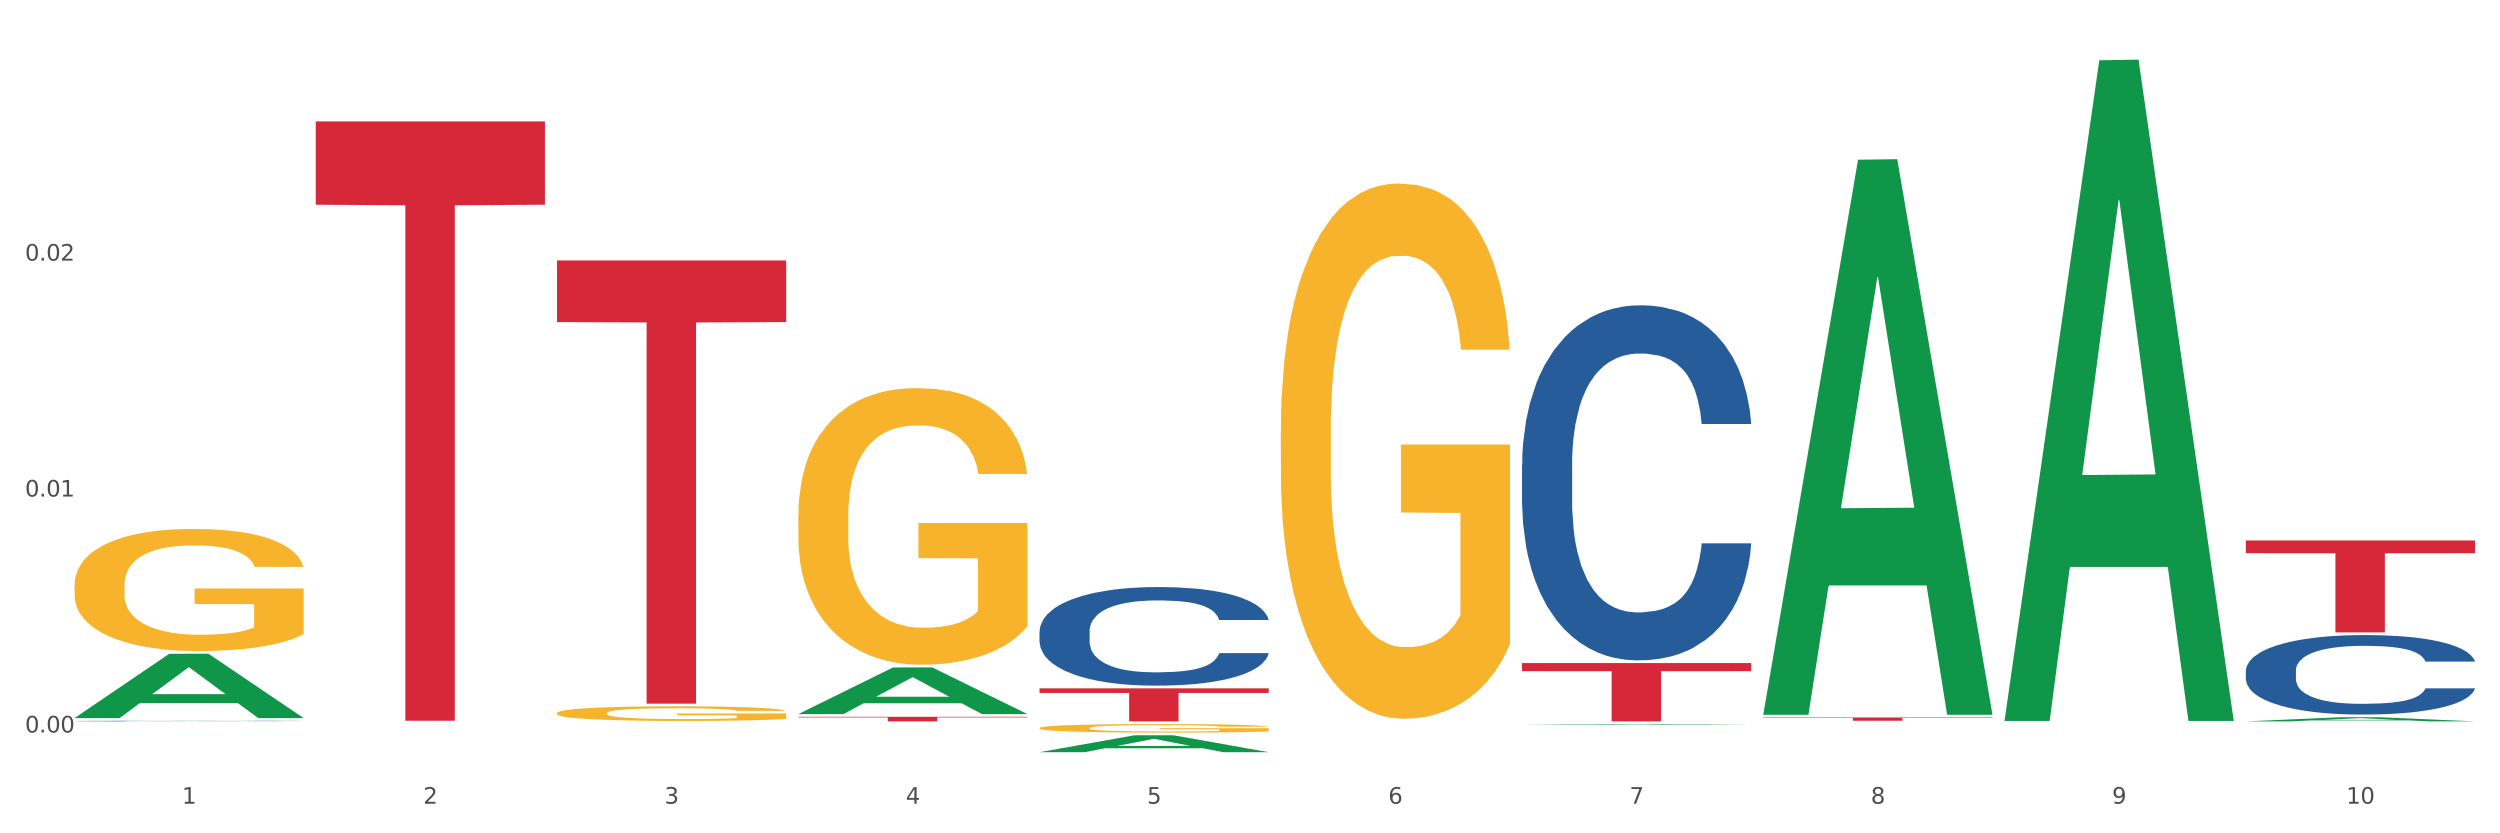 <?xml version="1.0" encoding="utf-8" standalone="no"?>
<!DOCTYPE svg PUBLIC "-//W3C//DTD SVG 1.1//EN"
  "http://www.w3.org/Graphics/SVG/1.1/DTD/svg11.dtd">
<svg xmlns:xlink="http://www.w3.org/1999/xlink" width="1080pt" height="360pt" viewBox="0 0 1080 360" xmlns="http://www.w3.org/2000/svg" version="1.1">
 <rect x="0" y="0" width="1080" height="360" fill="#333333" stroke="none"/>
 <defs>
  <style type="text/css">*{stroke-linejoin: round; stroke-linecap: butt}</style>
 </defs>
 <g id="figure_1">
  <g id="patch_1">
   <path d="M 0 360 
L 1080 360 
L 1080 0 
L 0 0 
z
" style="fill: #ffffff; stroke: #ffffff; stroke-linejoin: miter"/>
  </g>
  <g id="axes_1">
   <g id="matplotlib.axis_1">
    <g id="xtick_1">
     <g id="text_1">
      <!-- 1 -->
      <g style="fill: #4d4d4d" transform="translate(78.627 347.204) scale(0.096 -0.096)">
       <defs>
        <path id="DejaVuSans-31" d="M 794 531 
L 1825 531 
L 1825 4091 
L 703 3866 
L 703 4441 
L 1819 4666 
L 2450 4666 
L 2450 531 
L 3481 531 
L 3481 0 
L 794 0 
L 794 531 
z
" transform="scale(0.016)"/>
       </defs>
       <use xlink:href="#DejaVuSans-31"/>
      </g>
     </g>
    </g>
    <g id="xtick_2">
     <g id="text_2">
      <!-- 2 -->
      <g style="fill: #4d4d4d" transform="translate(182.851 347.204) scale(0.096 -0.096)">
       <defs>
        <path id="DejaVuSans-32" d="M 1228 531 
L 3431 531 
L 3431 0 
L 469 0 
L 469 531 
Q 828 903 1448 1529 
Q 2069 2156 2228 2338 
Q 2531 2678 2651 2914 
Q 2772 3150 2772 3378 
Q 2772 3750 2511 3984 
Q 2250 4219 1831 4219 
Q 1534 4219 1204 4116 
Q 875 4013 500 3803 
L 500 4441 
Q 881 4594 1212 4672 
Q 1544 4750 1819 4750 
Q 2544 4750 2975 4387 
Q 3406 4025 3406 3419 
Q 3406 3131 3298 2873 
Q 3191 2616 2906 2266 
Q 2828 2175 2409 1742 
Q 1991 1309 1228 531 
z
" transform="scale(0.016)"/>
       </defs>
       <use xlink:href="#DejaVuSans-32"/>
      </g>
     </g>
    </g>
    <g id="xtick_3">
     <g id="text_3">
      <!-- 3 -->
      <g style="fill: #4d4d4d" transform="translate(287.074 347.204) scale(0.096 -0.096)">
       <defs>
        <path id="DejaVuSans-33" d="M 2597 2516 
Q 3050 2419 3304 2112 
Q 3559 1806 3559 1356 
Q 3559 666 3084 287 
Q 2609 -91 1734 -91 
Q 1441 -91 1130 -33 
Q 819 25 488 141 
L 488 750 
Q 750 597 1062 519 
Q 1375 441 1716 441 
Q 2309 441 2620 675 
Q 2931 909 2931 1356 
Q 2931 1769 2642 2001 
Q 2353 2234 1838 2234 
L 1294 2234 
L 1294 2753 
L 1863 2753 
Q 2328 2753 2575 2939 
Q 2822 3125 2822 3475 
Q 2822 3834 2567 4026 
Q 2313 4219 1838 4219 
Q 1578 4219 1281 4162 
Q 984 4106 628 3988 
L 628 4550 
Q 988 4650 1302 4700 
Q 1616 4750 1894 4750 
Q 2613 4750 3031 4423 
Q 3450 4097 3450 3541 
Q 3450 3153 3228 2886 
Q 3006 2619 2597 2516 
z
" transform="scale(0.016)"/>
       </defs>
       <use xlink:href="#DejaVuSans-33"/>
      </g>
     </g>
    </g>
    <g id="xtick_4">
     <g id="text_4">
      <!-- 4 -->
      <g style="fill: #4d4d4d" transform="translate(391.298 347.204) scale(0.096 -0.096)">
       <defs>
        <path id="DejaVuSans-34" d="M 2419 4116 
L 825 1625 
L 2419 1625 
L 2419 4116 
z
M 2253 4666 
L 3047 4666 
L 3047 1625 
L 3713 1625 
L 3713 1100 
L 3047 1100 
L 3047 0 
L 2419 0 
L 2419 1100 
L 313 1100 
L 313 1709 
L 2253 4666 
z
" transform="scale(0.016)"/>
       </defs>
       <use xlink:href="#DejaVuSans-34"/>
      </g>
     </g>
    </g>
    <g id="xtick_5">
     <g id="text_5">
      <!-- 5 -->
      <g style="fill: #4d4d4d" transform="translate(495.522 347.204) scale(0.096 -0.096)">
       <defs>
        <path id="DejaVuSans-35" d="M 691 4666 
L 3169 4666 
L 3169 4134 
L 1269 4134 
L 1269 2991 
Q 1406 3038 1543 3061 
Q 1681 3084 1819 3084 
Q 2600 3084 3056 2656 
Q 3513 2228 3513 1497 
Q 3513 744 3044 326 
Q 2575 -91 1722 -91 
Q 1428 -91 1123 -41 
Q 819 9 494 109 
L 494 744 
Q 775 591 1075 516 
Q 1375 441 1709 441 
Q 2250 441 2565 725 
Q 2881 1009 2881 1497 
Q 2881 1984 2565 2268 
Q 2250 2553 1709 2553 
Q 1456 2553 1204 2497 
Q 953 2441 691 2322 
L 691 4666 
z
" transform="scale(0.016)"/>
       </defs>
       <use xlink:href="#DejaVuSans-35"/>
      </g>
     </g>
    </g>
    <g id="xtick_6">
     <g id="text_6">
      <!-- 6 -->
      <g style="fill: #4d4d4d" transform="translate(599.745 347.204) scale(0.096 -0.096)">
       <defs>
        <path id="DejaVuSans-36" d="M 2113 2584 
Q 1688 2584 1439 2293 
Q 1191 2003 1191 1497 
Q 1191 994 1439 701 
Q 1688 409 2113 409 
Q 2538 409 2786 701 
Q 3034 994 3034 1497 
Q 3034 2003 2786 2293 
Q 2538 2584 2113 2584 
z
M 3366 4563 
L 3366 3988 
Q 3128 4100 2886 4159 
Q 2644 4219 2406 4219 
Q 1781 4219 1451 3797 
Q 1122 3375 1075 2522 
Q 1259 2794 1537 2939 
Q 1816 3084 2150 3084 
Q 2853 3084 3261 2657 
Q 3669 2231 3669 1497 
Q 3669 778 3244 343 
Q 2819 -91 2113 -91 
Q 1303 -91 875 529 
Q 447 1150 447 2328 
Q 447 3434 972 4092 
Q 1497 4750 2381 4750 
Q 2619 4750 2861 4703 
Q 3103 4656 3366 4563 
z
" transform="scale(0.016)"/>
       </defs>
       <use xlink:href="#DejaVuSans-36"/>
      </g>
     </g>
    </g>
    <g id="xtick_7">
     <g id="text_7">
      <!-- 7 -->
      <g style="fill: #4d4d4d" transform="translate(703.969 347.204) scale(0.096 -0.096)">
       <defs>
        <path id="DejaVuSans-37" d="M 525 4666 
L 3525 4666 
L 3525 4397 
L 1831 0 
L 1172 0 
L 2766 4134 
L 525 4134 
L 525 4666 
z
" transform="scale(0.016)"/>
       </defs>
       <use xlink:href="#DejaVuSans-37"/>
      </g>
     </g>
    </g>
    <g id="xtick_8">
     <g id="text_8">
      <!-- 8 -->
      <g style="fill: #4d4d4d" transform="translate(808.193 347.204) scale(0.096 -0.096)">
       <defs>
        <path id="DejaVuSans-38" d="M 2034 2216 
Q 1584 2216 1326 1975 
Q 1069 1734 1069 1313 
Q 1069 891 1326 650 
Q 1584 409 2034 409 
Q 2484 409 2743 651 
Q 3003 894 3003 1313 
Q 3003 1734 2745 1975 
Q 2488 2216 2034 2216 
z
M 1403 2484 
Q 997 2584 770 2862 
Q 544 3141 544 3541 
Q 544 4100 942 4425 
Q 1341 4750 2034 4750 
Q 2731 4750 3128 4425 
Q 3525 4100 3525 3541 
Q 3525 3141 3298 2862 
Q 3072 2584 2669 2484 
Q 3125 2378 3379 2068 
Q 3634 1759 3634 1313 
Q 3634 634 3220 271 
Q 2806 -91 2034 -91 
Q 1263 -91 848 271 
Q 434 634 434 1313 
Q 434 1759 690 2068 
Q 947 2378 1403 2484 
z
M 1172 3481 
Q 1172 3119 1398 2916 
Q 1625 2713 2034 2713 
Q 2441 2713 2670 2916 
Q 2900 3119 2900 3481 
Q 2900 3844 2670 4047 
Q 2441 4250 2034 4250 
Q 1625 4250 1398 4047 
Q 1172 3844 1172 3481 
z
" transform="scale(0.016)"/>
       </defs>
       <use xlink:href="#DejaVuSans-38"/>
      </g>
     </g>
    </g>
    <g id="xtick_9">
     <g id="text_9">
      <!-- 9 -->
      <g style="fill: #4d4d4d" transform="translate(912.416 347.204) scale(0.096 -0.096)">
       <defs>
        <path id="DejaVuSans-39" d="M 703 97 
L 703 672 
Q 941 559 1184 500 
Q 1428 441 1663 441 
Q 2288 441 2617 861 
Q 2947 1281 2994 2138 
Q 2813 1869 2534 1725 
Q 2256 1581 1919 1581 
Q 1219 1581 811 2004 
Q 403 2428 403 3163 
Q 403 3881 828 4315 
Q 1253 4750 1959 4750 
Q 2769 4750 3195 4129 
Q 3622 3509 3622 2328 
Q 3622 1225 3098 567 
Q 2575 -91 1691 -91 
Q 1453 -91 1209 -44 
Q 966 3 703 97 
z
M 1959 2075 
Q 2384 2075 2632 2365 
Q 2881 2656 2881 3163 
Q 2881 3666 2632 3958 
Q 2384 4250 1959 4250 
Q 1534 4250 1286 3958 
Q 1038 3666 1038 3163 
Q 1038 2656 1286 2365 
Q 1534 2075 1959 2075 
z
" transform="scale(0.016)"/>
       </defs>
       <use xlink:href="#DejaVuSans-39"/>
      </g>
     </g>
    </g>
    <g id="xtick_10">
     <g id="text_10">
      <!-- 10 -->
      <g style="fill: #4d4d4d" transform="translate(1013.586 347.204) scale(0.096 -0.096)">
       <defs>
        <path id="DejaVuSans-30" d="M 2034 4250 
Q 1547 4250 1301 3770 
Q 1056 3291 1056 2328 
Q 1056 1369 1301 889 
Q 1547 409 2034 409 
Q 2525 409 2770 889 
Q 3016 1369 3016 2328 
Q 3016 3291 2770 3770 
Q 2525 4250 2034 4250 
z
M 2034 4750 
Q 2819 4750 3233 4129 
Q 3647 3509 3647 2328 
Q 3647 1150 3233 529 
Q 2819 -91 2034 -91 
Q 1250 -91 836 529 
Q 422 1150 422 2328 
Q 422 3509 836 4129 
Q 1250 4750 2034 4750 
z
" transform="scale(0.016)"/>
       </defs>
       <use xlink:href="#DejaVuSans-31"/>
       <use xlink:href="#DejaVuSans-30" transform="translate(63.623 0)"/>
      </g>
     </g>
    </g>
    <g id="xtick_11"/>
    <g id="xtick_12"/>
    <g id="xtick_13"/>
    <g id="xtick_14"/>
    <g id="xtick_15"/>
    <g id="xtick_16"/>
    <g id="xtick_17"/>
    <g id="xtick_18"/>
    <g id="xtick_19"/>
   </g>
   <g id="matplotlib.axis_2">
    <g id="ytick_1">
     <g id="text_11">
      <!-- 0.00 -->
      <g style="fill: #4d4d4d" transform="translate(10.8 316.433) scale(0.096 -0.096)">
       <defs>
        <path id="DejaVuSans-2e" d="M 684 794 
L 1344 794 
L 1344 0 
L 684 0 
L 684 794 
z
" transform="scale(0.016)"/>
       </defs>
       <use xlink:href="#DejaVuSans-30"/>
       <use xlink:href="#DejaVuSans-2e" transform="translate(63.623 0)"/>
       <use xlink:href="#DejaVuSans-30" transform="translate(95.41 0)"/>
       <use xlink:href="#DejaVuSans-30" transform="translate(159.033 0)"/>
      </g>
     </g>
    </g>
    <g id="ytick_2">
     <g id="text_12">
      <!-- 0.01 -->
      <g style="fill: #4d4d4d" transform="translate(10.8 214.512) scale(0.096 -0.096)">
       <use xlink:href="#DejaVuSans-30"/>
       <use xlink:href="#DejaVuSans-2e" transform="translate(63.623 0)"/>
       <use xlink:href="#DejaVuSans-30" transform="translate(95.41 0)"/>
       <use xlink:href="#DejaVuSans-31" transform="translate(159.033 0)"/>
      </g>
     </g>
    </g>
    <g id="ytick_3">
     <g id="text_13">
      <!-- 0.02 -->
      <g style="fill: #4d4d4d" transform="translate(10.8 112.592) scale(0.096 -0.096)">
       <use xlink:href="#DejaVuSans-30"/>
       <use xlink:href="#DejaVuSans-2e" transform="translate(63.623 0)"/>
       <use xlink:href="#DejaVuSans-30" transform="translate(95.41 0)"/>
       <use xlink:href="#DejaVuSans-32" transform="translate(159.033 0)"/>
      </g>
     </g>
    </g>
    <g id="ytick_4"/>
    <g id="ytick_5"/>
    <g id="ytick_6"/>
   </g>
   <g id="PolyCollection_1">
    <path d="M 32.175 310.17 
L 32.277 310.144 
L 73.107 282.437 
L 90.051 282.411 
L 131.187 310.222 
L 111.589 310.222 
L 102.709 303.746 
L 60.552 303.746 
L 60.246 303.85 
L 51.671 310.222 
L 32.175 310.222 
L 32.175 310.17 
L 65.86 299.881 
L 97.401 299.855 
L 81.783 288.339 
L 81.579 288.287 
L 81.375 288.365 
L 65.758 299.855 
L 65.86 299.881 
L 32.175 310.17 
z
" clip-path="url(#p73261b8aa9)" style="fill: #109648"/>
    <path d="M 657.517 200.809 
L 657.634 200.669 
L 657.634 196.747 
L 657.985 191.423 
L 659.272 181.616 
L 660.911 174.191 
L 663.72 165.505 
L 665.241 161.862 
L 667.231 157.799 
L 671.327 151.214 
L 676.008 145.611 
L 679.285 142.528 
L 681.743 140.567 
L 687.244 137.065 
L 690.404 135.523 
L 693.681 134.263 
L 696.49 133.422 
L 701.171 132.441 
L 704.916 132.021 
L 709.247 131.881 
L 712.875 132.021 
L 717.673 132.581 
L 724.695 134.263 
L 727.387 135.243 
L 731.015 136.924 
L 734.76 139.166 
L 737.803 141.408 
L 741.314 144.63 
L 744.943 148.833 
L 748.454 154.157 
L 750.911 159.06 
L 752.901 164.244 
L 754.657 170.548 
L 755.944 177.413 
L 756.529 183.157 
L 735.112 183.157 
L 734.526 177.973 
L 733.356 172.369 
L 732.186 168.587 
L 730.898 165.505 
L 728.909 162.002 
L 727.153 159.761 
L 724.227 157.099 
L 721.535 155.417 
L 719.312 154.437 
L 716.62 153.596 
L 710.885 152.756 
L 706.789 152.756 
L 704.214 153.036 
L 701.054 153.736 
L 698.362 154.717 
L 695.202 156.398 
L 692.745 158.219 
L 690.287 160.601 
L 688.882 162.282 
L 686.776 165.364 
L 685.371 167.886 
L 683.499 172.229 
L 682.445 175.311 
L 680.573 183.297 
L 679.754 189.181 
L 679.402 193.244 
L 679.168 197.727 
L 679.168 219.583 
L 679.871 229.389 
L 680.456 233.592 
L 681.392 238.356 
L 683.148 244.52 
L 685.722 250.544 
L 688.414 254.887 
L 690.638 257.549 
L 692.745 259.511 
L 694.851 261.052 
L 697.426 262.453 
L 699.533 263.293 
L 702.693 264.134 
L 706.438 264.554 
L 709.364 264.554 
L 715.332 263.854 
L 718.024 263.153 
L 720.599 262.173 
L 723.408 260.631 
L 725.632 258.95 
L 726.919 257.689 
L 729.026 255.028 
L 730.664 252.226 
L 732.069 249.003 
L 733.005 246.201 
L 734.058 241.998 
L 734.877 237.235 
L 735.112 234.713 
L 756.529 234.713 
L 756.061 239.757 
L 755.242 244.66 
L 753.603 251.245 
L 752.316 255.028 
L 750.326 259.651 
L 748.22 263.574 
L 745.294 267.917 
L 742.602 271.139 
L 739.793 273.941 
L 736.75 276.463 
L 731.249 279.965 
L 729.26 280.946 
L 725.046 282.627 
L 721.769 283.608 
L 716.971 284.588 
L 712.055 285.149 
L 706.906 285.289 
L 702.341 285.009 
L 697.309 284.168 
L 694.149 283.327 
L 690.638 282.067 
L 686.542 280.105 
L 682.679 277.723 
L 679.051 274.922 
L 675.657 271.699 
L 672.497 268.057 
L 668.401 262.032 
L 665.358 256.148 
L 663.134 250.684 
L 661.613 246.061 
L 660.091 240.177 
L 659.272 236.114 
L 657.985 226.307 
L 657.517 217.201 
L 657.517 200.809 
z
" clip-path="url(#p73261b8aa9)" style="fill: #255c99"/>
    <path d="M 970.188 289.777 
L 970.305 289.745 
L 970.305 288.867 
L 970.656 287.675 
L 971.943 285.479 
L 973.582 283.817 
L 976.39 281.872 
L 977.912 281.057 
L 979.902 280.147 
L 983.998 278.673 
L 988.679 277.418 
L 991.956 276.728 
L 994.414 276.289 
L 999.915 275.504 
L 1003.075 275.159 
L 1006.352 274.877 
L 1009.161 274.689 
L 1013.842 274.469 
L 1017.587 274.375 
L 1021.917 274.344 
L 1025.546 274.375 
L 1030.344 274.501 
L 1037.366 274.877 
L 1040.058 275.097 
L 1043.686 275.473 
L 1047.431 275.975 
L 1050.474 276.477 
L 1053.985 277.198 
L 1057.613 278.139 
L 1061.125 279.331 
L 1063.582 280.429 
L 1065.572 281.59 
L 1067.327 283.001 
L 1068.615 284.538 
L 1069.2 285.824 
L 1047.782 285.824 
L 1047.197 284.664 
L 1046.027 283.409 
L 1044.857 282.562 
L 1043.569 281.872 
L 1041.58 281.088 
L 1039.824 280.586 
L 1036.898 279.99 
L 1034.206 279.614 
L 1031.983 279.394 
L 1029.291 279.206 
L 1023.556 279.018 
L 1019.46 279.018 
L 1016.885 279.08 
L 1013.725 279.237 
L 1011.033 279.457 
L 1007.873 279.833 
L 1005.415 280.241 
L 1002.958 280.774 
L 1001.553 281.151 
L 999.447 281.841 
L 998.042 282.405 
L 996.17 283.378 
L 995.116 284.068 
L 993.244 285.856 
L 992.424 287.173 
L 992.073 288.083 
L 991.839 289.087 
L 991.839 293.98 
L 992.541 296.176 
L 993.127 297.117 
L 994.063 298.183 
L 995.818 299.564 
L 998.393 300.912 
L 1001.085 301.885 
L 1003.309 302.481 
L 1005.415 302.92 
L 1007.522 303.265 
L 1010.097 303.579 
L 1012.203 303.767 
L 1015.363 303.955 
L 1019.109 304.049 
L 1022.035 304.049 
L 1028.003 303.892 
L 1030.695 303.736 
L 1033.27 303.516 
L 1036.079 303.171 
L 1038.303 302.795 
L 1039.59 302.512 
L 1041.697 301.916 
L 1043.335 301.289 
L 1044.739 300.567 
L 1045.676 299.94 
L 1046.729 298.999 
L 1047.548 297.933 
L 1047.782 297.368 
L 1069.2 297.368 
L 1068.732 298.497 
L 1067.913 299.595 
L 1066.274 301.069 
L 1064.987 301.916 
L 1062.997 302.951 
L 1060.89 303.83 
L 1057.965 304.802 
L 1055.273 305.524 
L 1052.464 306.151 
L 1049.421 306.716 
L 1043.92 307.5 
L 1041.931 307.719 
L 1037.717 308.096 
L 1034.44 308.315 
L 1029.642 308.535 
L 1024.726 308.66 
L 1019.577 308.692 
L 1015.012 308.629 
L 1009.98 308.441 
L 1006.82 308.253 
L 1003.309 307.97 
L 999.212 307.531 
L 995.35 306.998 
L 991.722 306.371 
L 988.328 305.649 
L 985.168 304.833 
L 981.072 303.485 
L 978.029 302.167 
L 975.805 300.944 
L 974.284 299.909 
L 972.762 298.591 
L 971.943 297.682 
L 970.656 295.486 
L 970.188 293.447 
L 970.188 289.777 
z
" clip-path="url(#p73261b8aa9)" style="fill: #255c99"/>
    <path d="M 32.175 252.882 
L 32.292 252.834 
L 32.292 251.099 
L 32.526 249.605 
L 33.695 245.991 
L 35.448 243.004 
L 36.734 241.414 
L 38.02 240.113 
L 39.54 238.812 
L 41.41 237.463 
L 44.8 235.487 
L 46.904 234.475 
L 49.476 233.415 
L 54.152 231.873 
L 57.542 231.006 
L 61.049 230.283 
L 66.777 229.416 
L 70.517 229.03 
L 74.492 228.741 
L 79.285 228.548 
L 82.909 228.5 
L 90.858 228.645 
L 97.638 229.078 
L 100.911 229.416 
L 105.119 229.994 
L 107.34 230.379 
L 110.964 231.15 
L 114.705 232.162 
L 117.277 233.03 
L 121.134 234.668 
L 124.057 236.306 
L 126.745 238.33 
L 128.148 239.727 
L 129.2 241.028 
L 130.135 242.522 
L 131.071 244.883 
L 110.029 244.883 
L 109.211 243.197 
L 107.925 241.607 
L 106.054 240.065 
L 104.418 239.101 
L 101.612 237.896 
L 99.041 237.125 
L 96.352 236.547 
L 93.079 236.065 
L 90.507 235.824 
L 86.883 235.632 
L 79.752 235.68 
L 74.96 236.065 
L 71.686 236.547 
L 69.582 236.981 
L 67.712 237.463 
L 65.608 238.137 
L 63.153 239.149 
L 61.399 240.065 
L 59.646 241.221 
L 58.243 242.377 
L 56.957 243.727 
L 55.905 245.172 
L 55.087 246.666 
L 54.386 248.497 
L 53.801 251.533 
L 53.801 258.134 
L 54.035 259.628 
L 54.619 261.603 
L 55.321 263.097 
L 56.49 264.88 
L 57.542 266.085 
L 59.529 267.819 
L 61.75 269.265 
L 63.504 270.18 
L 65.257 270.951 
L 68.296 272.011 
L 71.686 272.879 
L 74.609 273.409 
L 78.583 273.891 
L 81.272 274.083 
L 83.61 274.18 
L 89.338 274.18 
L 93.429 274.035 
L 97.988 273.698 
L 101.495 273.264 
L 104.418 272.734 
L 107.691 271.867 
L 109.795 271.048 
L 109.795 260.977 
L 84.078 260.929 
L 84.078 254.231 
L 131.187 254.231 
L 131.187 273.891 
L 129.2 274.902 
L 126.979 275.818 
L 124.641 276.637 
L 121.134 277.649 
L 116.926 278.613 
L 113.185 279.287 
L 109.211 279.866 
L 104.535 280.396 
L 98.456 280.877 
L 94.715 281.07 
L 90.039 281.215 
L 84.545 281.263 
L 79.752 281.167 
L 75.076 280.926 
L 70.167 280.492 
L 65.374 279.866 
L 61.75 279.239 
L 58.126 278.468 
L 54.269 277.456 
L 51.229 276.493 
L 48.891 275.625 
L 46.32 274.517 
L 43.514 273.071 
L 41.41 271.77 
L 39.54 270.421 
L 37.552 268.687 
L 36.15 267.193 
L 34.747 265.314 
L 33.928 263.916 
L 32.993 261.748 
L 32.292 258.712 
L 32.175 252.882 
z
" clip-path="url(#p73261b8aa9)" style="fill: #f7b32b"/>
    <path d="M 240.622 308.052 
L 240.739 308.046 
L 240.739 307.838 
L 240.973 307.659 
L 242.142 307.226 
L 243.895 306.867 
L 245.181 306.676 
L 246.467 306.52 
L 247.987 306.364 
L 249.857 306.202 
L 253.247 305.965 
L 255.351 305.844 
L 257.923 305.717 
L 262.599 305.532 
L 265.989 305.428 
L 269.496 305.341 
L 275.224 305.237 
L 278.965 305.191 
L 282.939 305.156 
L 287.732 305.133 
L 291.356 305.127 
L 299.305 305.145 
L 306.085 305.197 
L 309.358 305.237 
L 313.566 305.306 
L 315.788 305.353 
L 319.411 305.445 
L 323.152 305.567 
L 325.724 305.671 
L 329.581 305.867 
L 332.504 306.064 
L 335.193 306.306 
L 336.595 306.474 
L 337.647 306.63 
L 338.583 306.809 
L 339.518 307.093 
L 318.476 307.093 
L 317.658 306.89 
L 316.372 306.7 
L 314.502 306.515 
L 312.865 306.399 
L 310.06 306.254 
L 307.488 306.162 
L 304.799 306.093 
L 301.526 306.035 
L 298.954 306.006 
L 295.33 305.983 
L 288.2 305.989 
L 283.407 306.035 
L 280.134 306.093 
L 278.03 306.145 
L 276.159 306.202 
L 274.055 306.283 
L 271.6 306.405 
L 269.847 306.515 
L 268.093 306.653 
L 266.69 306.792 
L 265.405 306.954 
L 264.352 307.127 
L 263.534 307.306 
L 262.833 307.526 
L 262.248 307.89 
L 262.248 308.682 
L 262.482 308.861 
L 263.067 309.098 
L 263.768 309.278 
L 264.937 309.491 
L 265.989 309.636 
L 267.976 309.844 
L 270.197 310.017 
L 271.951 310.127 
L 273.704 310.22 
L 276.744 310.347 
L 280.134 310.451 
L 283.056 310.515 
L 287.031 310.572 
L 289.719 310.595 
L 292.057 310.607 
L 297.785 310.607 
L 301.877 310.59 
L 306.436 310.549 
L 309.943 310.497 
L 312.865 310.434 
L 316.138 310.33 
L 318.242 310.231 
L 318.242 309.023 
L 292.525 309.017 
L 292.525 308.214 
L 339.635 308.214 
L 339.635 310.572 
L 337.647 310.694 
L 335.426 310.804 
L 333.088 310.902 
L 329.581 311.023 
L 325.373 311.139 
L 321.632 311.22 
L 317.658 311.289 
L 312.982 311.353 
L 306.903 311.411 
L 303.163 311.434 
L 298.487 311.451 
L 292.992 311.457 
L 288.2 311.445 
L 283.524 311.416 
L 278.614 311.364 
L 273.821 311.289 
L 270.197 311.214 
L 266.574 311.122 
L 262.716 311 
L 259.677 310.885 
L 257.339 310.78 
L 254.767 310.648 
L 251.961 310.474 
L 249.857 310.318 
L 247.987 310.156 
L 246 309.948 
L 244.597 309.769 
L 243.194 309.543 
L 242.376 309.376 
L 241.441 309.116 
L 240.739 308.752 
L 240.622 308.052 
z
" clip-path="url(#p73261b8aa9)" style="fill: #f7b32b"/>
    <path d="M 344.846 222.883 
L 344.963 222.774 
L 344.963 218.845 
L 345.197 215.462 
L 346.366 207.276 
L 348.119 200.509 
L 349.405 196.908 
L 350.691 193.961 
L 352.21 191.014 
L 354.081 187.958 
L 357.471 183.484 
L 359.575 181.192 
L 362.147 178.791 
L 366.823 175.298 
L 370.213 173.334 
L 373.72 171.696 
L 379.448 169.732 
L 383.188 168.859 
L 387.163 168.204 
L 391.956 167.767 
L 395.579 167.658 
L 403.529 167.986 
L 410.309 168.968 
L 413.582 169.732 
L 417.79 171.042 
L 420.011 171.915 
L 423.635 173.661 
L 427.376 175.953 
L 429.947 177.917 
L 433.805 181.628 
L 436.728 185.339 
L 439.416 189.923 
L 440.819 193.088 
L 441.871 196.035 
L 442.806 199.418 
L 443.741 204.766 
L 422.7 204.766 
L 421.882 200.946 
L 420.596 197.344 
L 418.725 193.852 
L 417.089 191.669 
L 414.283 188.941 
L 411.711 187.194 
L 409.023 185.885 
L 405.75 184.793 
L 403.178 184.248 
L 399.554 183.811 
L 392.423 183.92 
L 387.63 184.793 
L 384.357 185.885 
L 382.253 186.867 
L 380.383 187.958 
L 378.279 189.486 
L 375.824 191.778 
L 374.07 193.852 
L 372.317 196.471 
L 370.914 199.091 
L 369.628 202.147 
L 368.576 205.421 
L 367.758 208.804 
L 367.056 212.951 
L 366.472 219.827 
L 366.472 234.779 
L 366.706 238.163 
L 367.29 242.637 
L 367.992 246.021 
L 369.161 250.059 
L 370.213 252.787 
L 372.2 256.717 
L 374.421 259.991 
L 376.174 262.064 
L 377.928 263.811 
L 380.967 266.212 
L 384.357 268.176 
L 387.28 269.377 
L 391.254 270.468 
L 393.943 270.905 
L 396.281 271.123 
L 402.009 271.123 
L 406.1 270.796 
L 410.659 270.032 
L 414.166 269.049 
L 417.089 267.849 
L 420.362 265.884 
L 422.466 264.029 
L 422.466 241.219 
L 396.748 241.109 
L 396.748 225.939 
L 443.858 225.939 
L 443.858 270.468 
L 441.871 272.76 
L 439.65 274.834 
L 437.312 276.689 
L 433.805 278.981 
L 429.597 281.164 
L 425.856 282.692 
L 421.882 284.001 
L 417.206 285.202 
L 411.127 286.293 
L 407.386 286.73 
L 402.71 287.057 
L 397.216 287.167 
L 392.423 286.948 
L 387.747 286.403 
L 382.838 285.42 
L 378.045 284.001 
L 374.421 282.583 
L 370.797 280.836 
L 366.94 278.544 
L 363.9 276.362 
L 361.562 274.397 
L 358.99 271.887 
L 356.185 268.613 
L 354.081 265.666 
L 352.21 262.61 
L 350.223 258.681 
L 348.82 255.298 
L 347.418 251.041 
L 346.599 247.876 
L 345.664 242.965 
L 344.963 236.089 
L 344.846 222.883 
z
" clip-path="url(#p73261b8aa9)" style="fill: #f7b32b"/>
    <path d="M 449.069 314.5 
L 449.186 314.496 
L 449.186 314.375 
L 449.42 314.27 
L 450.589 314.016 
L 452.343 313.806 
L 453.628 313.694 
L 454.914 313.602 
L 456.434 313.511 
L 458.304 313.416 
L 461.694 313.277 
L 463.799 313.206 
L 466.37 313.132 
L 471.046 313.023 
L 474.436 312.962 
L 477.943 312.911 
L 483.671 312.851 
L 487.412 312.823 
L 491.386 312.803 
L 496.179 312.79 
L 499.803 312.786 
L 507.752 312.796 
L 514.532 312.827 
L 517.805 312.851 
L 522.014 312.891 
L 524.235 312.918 
L 527.859 312.972 
L 531.599 313.044 
L 534.171 313.105 
L 538.029 313.22 
L 540.951 313.335 
L 543.64 313.477 
L 545.043 313.575 
L 546.095 313.667 
L 547.03 313.772 
L 547.965 313.938 
L 526.923 313.938 
L 526.105 313.819 
L 524.819 313.707 
L 522.949 313.599 
L 521.312 313.531 
L 518.507 313.447 
L 515.935 313.392 
L 513.246 313.352 
L 509.973 313.318 
L 507.401 313.301 
L 503.778 313.287 
L 496.647 313.291 
L 491.854 313.318 
L 488.581 313.352 
L 486.477 313.382 
L 484.606 313.416 
L 482.502 313.464 
L 480.047 313.535 
L 478.294 313.599 
L 476.54 313.68 
L 475.138 313.762 
L 473.852 313.856 
L 472.8 313.958 
L 471.981 314.063 
L 471.28 314.192 
L 470.696 314.405 
L 470.696 314.869 
L 470.929 314.974 
L 471.514 315.113 
L 472.215 315.218 
L 473.384 315.343 
L 474.436 315.428 
L 476.424 315.55 
L 478.645 315.651 
L 480.398 315.716 
L 482.152 315.77 
L 485.191 315.844 
L 488.581 315.905 
L 491.503 315.943 
L 495.478 315.976 
L 498.167 315.99 
L 500.505 315.997 
L 506.232 315.997 
L 510.324 315.987 
L 514.883 315.963 
L 518.39 315.932 
L 521.312 315.895 
L 524.585 315.834 
L 526.69 315.777 
L 526.69 315.069 
L 500.972 315.065 
L 500.972 314.595 
L 548.082 314.595 
L 548.082 315.976 
L 546.095 316.048 
L 543.874 316.112 
L 541.536 316.17 
L 538.029 316.241 
L 533.82 316.308 
L 530.08 316.356 
L 526.105 316.396 
L 521.429 316.434 
L 515.351 316.468 
L 511.61 316.481 
L 506.934 316.491 
L 501.44 316.495 
L 496.647 316.488 
L 491.971 316.471 
L 487.061 316.44 
L 482.268 316.396 
L 478.645 316.352 
L 475.021 316.298 
L 471.163 316.227 
L 468.124 316.159 
L 465.786 316.098 
L 463.214 316.02 
L 460.409 315.919 
L 458.304 315.827 
L 456.434 315.733 
L 454.447 315.611 
L 453.044 315.506 
L 451.641 315.374 
L 450.823 315.275 
L 449.888 315.123 
L 449.186 314.91 
L 449.069 314.5 
z
" clip-path="url(#p73261b8aa9)" style="fill: #f7b32b"/>
    <path d="M 553.293 186.121 
L 553.41 185.91 
L 553.41 178.306 
L 553.644 171.759 
L 554.813 155.919 
L 556.566 142.825 
L 557.852 135.856 
L 559.138 130.153 
L 560.658 124.451 
L 562.528 118.538 
L 565.918 109.878 
L 568.022 105.443 
L 570.594 100.797 
L 575.27 94.039 
L 578.66 90.237 
L 582.167 87.069 
L 587.895 83.268 
L 591.636 81.578 
L 595.61 80.311 
L 600.403 79.466 
L 604.027 79.255 
L 611.976 79.888 
L 618.756 81.789 
L 622.029 83.268 
L 626.237 85.802 
L 628.458 87.491 
L 632.082 90.871 
L 635.823 95.306 
L 638.395 99.107 
L 642.252 106.288 
L 645.175 113.469 
L 647.863 122.339 
L 649.266 128.464 
L 650.318 134.166 
L 651.253 140.713 
L 652.189 151.062 
L 631.147 151.062 
L 630.329 143.67 
L 629.043 136.701 
L 627.173 129.942 
L 625.536 125.718 
L 622.73 120.438 
L 620.159 117.059 
L 617.47 114.525 
L 614.197 112.413 
L 611.625 111.357 
L 608.001 110.512 
L 600.87 110.723 
L 596.078 112.413 
L 592.805 114.525 
L 590.7 116.426 
L 588.83 118.538 
L 586.726 121.494 
L 584.271 125.929 
L 582.518 129.942 
L 580.764 135.011 
L 579.361 140.08 
L 578.075 145.993 
L 577.023 152.329 
L 576.205 158.876 
L 575.504 166.902 
L 574.919 180.207 
L 574.919 209.141 
L 575.153 215.688 
L 575.737 224.347 
L 576.439 230.895 
L 577.608 238.709 
L 578.66 243.989 
L 580.647 251.592 
L 582.868 257.928 
L 584.622 261.941 
L 586.375 265.32 
L 589.415 269.966 
L 592.805 273.768 
L 595.727 276.091 
L 599.702 278.203 
L 602.39 279.048 
L 604.728 279.47 
L 610.456 279.47 
L 614.548 278.836 
L 619.107 277.358 
L 622.613 275.457 
L 625.536 273.134 
L 628.809 269.333 
L 630.913 265.742 
L 630.913 221.602 
L 605.196 221.391 
L 605.196 192.034 
L 652.306 192.034 
L 652.306 278.203 
L 650.318 282.638 
L 648.097 286.651 
L 645.759 290.241 
L 642.252 294.676 
L 638.044 298.9 
L 634.303 301.857 
L 630.329 304.391 
L 625.653 306.715 
L 619.574 308.826 
L 615.833 309.671 
L 611.158 310.305 
L 605.663 310.516 
L 600.87 310.094 
L 596.195 309.038 
L 591.285 307.137 
L 586.492 304.391 
L 582.868 301.646 
L 579.244 298.267 
L 575.387 293.831 
L 572.347 289.608 
L 570.009 285.806 
L 567.438 280.948 
L 564.632 274.612 
L 562.528 268.91 
L 560.658 262.997 
L 558.67 255.394 
L 557.268 248.846 
L 555.865 240.61 
L 555.047 234.485 
L 554.111 224.981 
L 553.41 211.676 
L 553.293 186.121 
z
" clip-path="url(#p73261b8aa9)" style="fill: #f7b32b"/>
    <path d="M 136.399 52.458 
L 235.411 52.458 
L 235.411 88.436 
L 196.463 88.679 
L 196.463 311.354 
L 175.112 311.354 
L 175.112 88.679 
L 136.399 88.436 
L 136.399 52.701 
L 136.399 52.458 
z
" clip-path="url(#p73261b8aa9)" style="fill: #d62839"/>
    <path d="M 240.622 112.53 
L 339.635 112.53 
L 339.635 139.135 
L 300.687 139.315 
L 300.687 303.979 
L 279.336 303.979 
L 279.336 139.315 
L 240.622 139.135 
L 240.622 112.709 
L 240.622 112.53 
z
" clip-path="url(#p73261b8aa9)" style="fill: #d62839"/>
    <path d="M 344.846 309.658 
L 443.858 309.658 
L 443.858 309.934 
L 404.91 309.935 
L 404.91 311.638 
L 383.559 311.638 
L 383.559 309.935 
L 344.846 309.934 
L 344.846 309.66 
L 344.846 309.658 
z
" clip-path="url(#p73261b8aa9)" style="fill: #d62839"/>
    <path d="M 449.069 297.349 
L 548.082 297.349 
L 548.082 299.335 
L 509.134 299.349 
L 509.134 311.638 
L 487.783 311.638 
L 487.783 299.349 
L 449.069 299.335 
L 449.069 297.363 
L 449.069 297.349 
z
" clip-path="url(#p73261b8aa9)" style="fill: #d62839"/>
    <path d="M 657.517 286.437 
L 756.529 286.437 
L 756.529 289.939 
L 717.581 289.963 
L 717.581 311.638 
L 696.23 311.638 
L 696.23 289.963 
L 657.517 289.939 
L 657.517 286.461 
L 657.517 286.437 
z
" clip-path="url(#p73261b8aa9)" style="fill: #d62839"/>
    <path d="M 761.74 309.952 
L 860.753 309.952 
L 860.753 310.147 
L 821.805 310.149 
L 821.805 311.36 
L 800.454 311.36 
L 800.454 310.149 
L 761.74 310.147 
L 761.74 309.953 
L 761.74 309.952 
z
" clip-path="url(#p73261b8aa9)" style="fill: #d62839"/>
    <path d="M 970.188 233.467 
L 1069.2 233.467 
L 1069.2 238.988 
L 1030.252 239.025 
L 1030.252 273.196 
L 1008.901 273.196 
L 1008.901 239.025 
L 970.188 238.988 
L 970.188 233.504 
L 970.188 233.467 
z
" clip-path="url(#p73261b8aa9)" style="fill: #d62839"/>
    <path d="M 449.069 272.745 
L 449.187 272.706 
L 449.187 271.617 
L 449.538 270.139 
L 450.825 267.416 
L 452.464 265.354 
L 455.272 262.942 
L 456.794 261.931 
L 458.783 260.803 
L 462.88 258.974 
L 467.561 257.418 
L 470.838 256.563 
L 473.296 256.018 
L 478.797 255.046 
L 481.957 254.618 
L 485.234 254.268 
L 488.042 254.034 
L 492.724 253.762 
L 496.469 253.645 
L 500.799 253.606 
L 504.427 253.645 
L 509.226 253.801 
L 516.248 254.268 
L 518.94 254.54 
L 522.568 255.007 
L 526.313 255.629 
L 529.356 256.251 
L 532.867 257.146 
L 536.495 258.313 
L 540.006 259.791 
L 542.464 261.153 
L 544.454 262.592 
L 546.209 264.343 
L 547.497 266.249 
L 548.082 267.844 
L 526.664 267.844 
L 526.079 266.404 
L 524.909 264.848 
L 523.738 263.798 
L 522.451 262.942 
L 520.461 261.97 
L 518.706 261.347 
L 515.78 260.608 
L 513.088 260.141 
L 510.864 259.869 
L 508.173 259.636 
L 502.438 259.402 
L 498.342 259.402 
L 495.767 259.48 
L 492.607 259.675 
L 489.915 259.947 
L 486.755 260.414 
L 484.297 260.919 
L 481.84 261.581 
L 480.435 262.047 
L 478.328 262.903 
L 476.924 263.603 
L 475.051 264.809 
L 473.998 265.665 
L 472.126 267.882 
L 471.306 269.516 
L 470.955 270.644 
L 470.721 271.889 
L 470.721 277.957 
L 471.423 280.68 
L 472.009 281.847 
L 472.945 283.17 
L 474.7 284.882 
L 477.275 286.554 
L 479.967 287.76 
L 482.191 288.499 
L 484.297 289.044 
L 486.404 289.472 
L 488.979 289.861 
L 491.085 290.094 
L 494.245 290.327 
L 497.991 290.444 
L 500.916 290.444 
L 506.885 290.25 
L 509.577 290.055 
L 512.152 289.783 
L 514.961 289.355 
L 517.184 288.888 
L 518.472 288.538 
L 520.578 287.799 
L 522.217 287.021 
L 523.621 286.126 
L 524.558 285.348 
L 525.611 284.181 
L 526.43 282.859 
L 526.664 282.159 
L 548.082 282.159 
L 547.614 283.559 
L 546.795 284.92 
L 545.156 286.749 
L 543.869 287.799 
L 541.879 289.083 
L 539.772 290.172 
L 536.846 291.378 
L 534.155 292.272 
L 531.346 293.05 
L 528.303 293.751 
L 522.802 294.723 
L 520.813 294.995 
L 516.599 295.462 
L 513.322 295.735 
L 508.524 296.007 
L 503.608 296.162 
L 498.459 296.201 
L 493.894 296.124 
L 488.862 295.89 
L 485.702 295.657 
L 482.191 295.307 
L 478.094 294.762 
L 474.232 294.101 
L 470.604 293.323 
L 467.21 292.428 
L 464.05 291.417 
L 459.954 289.744 
L 456.911 288.11 
L 454.687 286.593 
L 453.166 285.309 
L 451.644 283.676 
L 450.825 282.548 
L 449.538 279.825 
L 449.069 277.296 
L 449.069 272.745 
z
" clip-path="url(#p73261b8aa9)" style="fill: #255c99"/>
    <path d="M 32.175 311.491 
L 32.292 311.49 
L 32.292 311.483 
L 32.643 311.474 
L 33.931 311.457 
L 35.569 311.444 
L 38.378 311.429 
L 39.899 311.423 
L 41.889 311.415 
L 45.985 311.404 
L 50.667 311.394 
L 53.944 311.389 
L 56.401 311.385 
L 61.902 311.379 
L 65.062 311.377 
L 68.339 311.374 
L 71.148 311.373 
L 75.829 311.371 
L 79.575 311.37 
L 83.905 311.37 
L 87.533 311.37 
L 92.331 311.371 
L 99.354 311.374 
L 102.045 311.376 
L 105.674 311.379 
L 109.419 311.383 
L 112.462 311.387 
L 115.973 311.392 
L 119.601 311.4 
L 123.112 311.409 
L 125.57 311.418 
L 127.559 311.427 
L 129.315 311.438 
L 130.602 311.45 
L 131.187 311.46 
L 109.77 311.46 
L 109.185 311.451 
L 108.014 311.441 
L 106.844 311.434 
L 105.557 311.429 
L 103.567 311.423 
L 101.811 311.419 
L 98.886 311.414 
L 96.194 311.411 
L 93.97 311.41 
L 91.278 311.408 
L 85.543 311.407 
L 81.447 311.407 
L 78.872 311.407 
L 75.712 311.408 
L 73.021 311.41 
L 69.861 311.413 
L 67.403 311.416 
L 64.945 311.42 
L 63.541 311.423 
L 61.434 311.429 
L 60.03 311.433 
L 58.157 311.441 
L 57.104 311.446 
L 55.231 311.46 
L 54.412 311.47 
L 54.061 311.477 
L 53.827 311.485 
L 53.827 311.523 
L 54.529 311.54 
L 55.114 311.548 
L 56.05 311.556 
L 57.806 311.567 
L 60.381 311.577 
L 63.072 311.585 
L 65.296 311.59 
L 67.403 311.593 
L 69.509 311.596 
L 72.084 311.598 
L 74.191 311.6 
L 77.351 311.601 
L 81.096 311.602 
L 84.022 311.602 
L 89.991 311.601 
L 92.683 311.599 
L 95.257 311.598 
L 98.066 311.595 
L 100.29 311.592 
L 101.577 311.59 
L 103.684 311.585 
L 105.322 311.58 
L 106.727 311.575 
L 107.663 311.57 
L 108.717 311.562 
L 109.536 311.554 
L 109.77 311.55 
L 131.187 311.55 
L 130.719 311.559 
L 129.9 311.567 
L 128.262 311.579 
L 126.974 311.585 
L 124.985 311.593 
L 122.878 311.6 
L 119.952 311.608 
L 117.26 311.613 
L 114.451 311.618 
L 111.408 311.623 
L 105.908 311.629 
L 103.918 311.63 
L 99.705 311.633 
L 96.428 311.635 
L 91.629 311.637 
L 86.714 311.638 
L 81.564 311.638 
L 77 311.638 
L 71.967 311.636 
L 68.807 311.635 
L 65.296 311.632 
L 61.2 311.629 
L 57.338 311.625 
L 53.71 311.62 
L 50.316 311.614 
L 47.156 311.608 
L 43.059 311.597 
L 40.016 311.587 
L 37.793 311.578 
L 36.271 311.57 
L 34.75 311.559 
L 33.931 311.552 
L 32.643 311.535 
L 32.175 311.519 
L 32.175 311.491 
z
" clip-path="url(#p73261b8aa9)" style="fill: #255c99"/>
    <path d="M 344.846 308.472 
L 344.948 308.453 
L 385.778 288.334 
L 402.722 288.315 
L 443.858 308.51 
L 424.26 308.51 
L 415.379 303.807 
L 373.223 303.807 
L 372.916 303.883 
L 364.342 308.51 
L 344.846 308.51 
L 344.846 308.472 
L 378.53 301.001 
L 410.072 300.982 
L 394.454 292.619 
L 394.25 292.581 
L 394.046 292.638 
L 378.428 300.982 
L 378.53 301.001 
L 344.846 308.472 
z
" clip-path="url(#p73261b8aa9)" style="fill: #109648"/>
    <path d="M 449.069 324.936 
L 449.172 324.929 
L 490.001 317.65 
L 506.946 317.643 
L 548.082 324.95 
L 528.484 324.95 
L 519.603 323.248 
L 477.446 323.248 
L 477.14 323.275 
L 468.566 324.95 
L 449.069 324.95 
L 449.069 324.936 
L 482.754 322.233 
L 514.295 322.226 
L 498.678 319.2 
L 498.474 319.186 
L 498.269 319.207 
L 482.652 322.226 
L 482.754 322.233 
L 449.069 324.936 
z
" clip-path="url(#p73261b8aa9)" style="fill: #109648"/>
    <path d="M 970.188 311.635 
L 970.29 311.633 
L 1011.12 309.842 
L 1028.064 309.84 
L 1069.2 311.638 
L 1049.602 311.638 
L 1040.721 311.219 
L 998.564 311.219 
L 998.258 311.226 
L 989.684 311.638 
L 970.188 311.638 
L 970.188 311.635 
L 1003.872 310.969 
L 1035.413 310.968 
L 1019.796 310.223 
L 1019.592 310.22 
L 1019.388 310.225 
L 1003.77 310.968 
L 1003.872 310.969 
L 970.188 311.635 
z
" clip-path="url(#p73261b8aa9)" style="fill: #109648"/>
    <path d="M 865.964 310.901 
L 866.066 310.633 
L 906.896 26.028 
L 923.84 25.759 
L 964.976 311.438 
L 945.378 311.438 
L 936.498 244.914 
L 894.341 244.914 
L 894.034 245.987 
L 885.46 311.438 
L 865.964 311.438 
L 865.964 310.901 
L 899.649 205.214 
L 931.19 204.946 
L 915.572 86.651 
L 915.368 86.114 
L 915.164 86.919 
L 899.547 204.946 
L 899.649 205.214 
L 865.964 310.901 
z
" clip-path="url(#p73261b8aa9)" style="fill: #109648"/>
    <path d="M 761.74 308.353 
L 761.842 308.128 
L 802.672 68.994 
L 819.617 68.769 
L 860.753 308.804 
L 841.154 308.804 
L 832.274 252.908 
L 790.117 252.908 
L 789.811 253.81 
L 781.237 308.804 
L 761.74 308.804 
L 761.74 308.353 
L 795.425 219.551 
L 826.966 219.326 
L 811.349 119.931 
L 811.144 119.481 
L 810.94 120.157 
L 795.323 219.326 
L 795.425 219.551 
L 761.74 308.353 
z
" clip-path="url(#p73261b8aa9)" style="fill: #109648"/>
    <path d="M 657.517 313.147 
L 657.619 313.146 
L 698.449 312.786 
L 715.393 312.786 
L 756.529 313.147 
L 736.931 313.147 
L 728.05 313.063 
L 685.893 313.063 
L 685.587 313.064 
L 677.013 313.147 
L 657.517 313.147 
L 657.517 313.147 
L 691.201 313.013 
L 722.742 313.013 
L 707.125 312.863 
L 706.921 312.862 
L 706.717 312.863 
L 691.099 313.013 
L 691.201 313.013 
L 657.517 313.147 
z
" clip-path="url(#p73261b8aa9)" style="fill: #109648"/>
   </g>
  </g>
 </g>
 <defs>
  <clipPath id="p73261b8aa9">
   <rect x="32.175" y="10.8" width="1037.025" height="329.109"/>
  </clipPath>
 </defs>
</svg>
